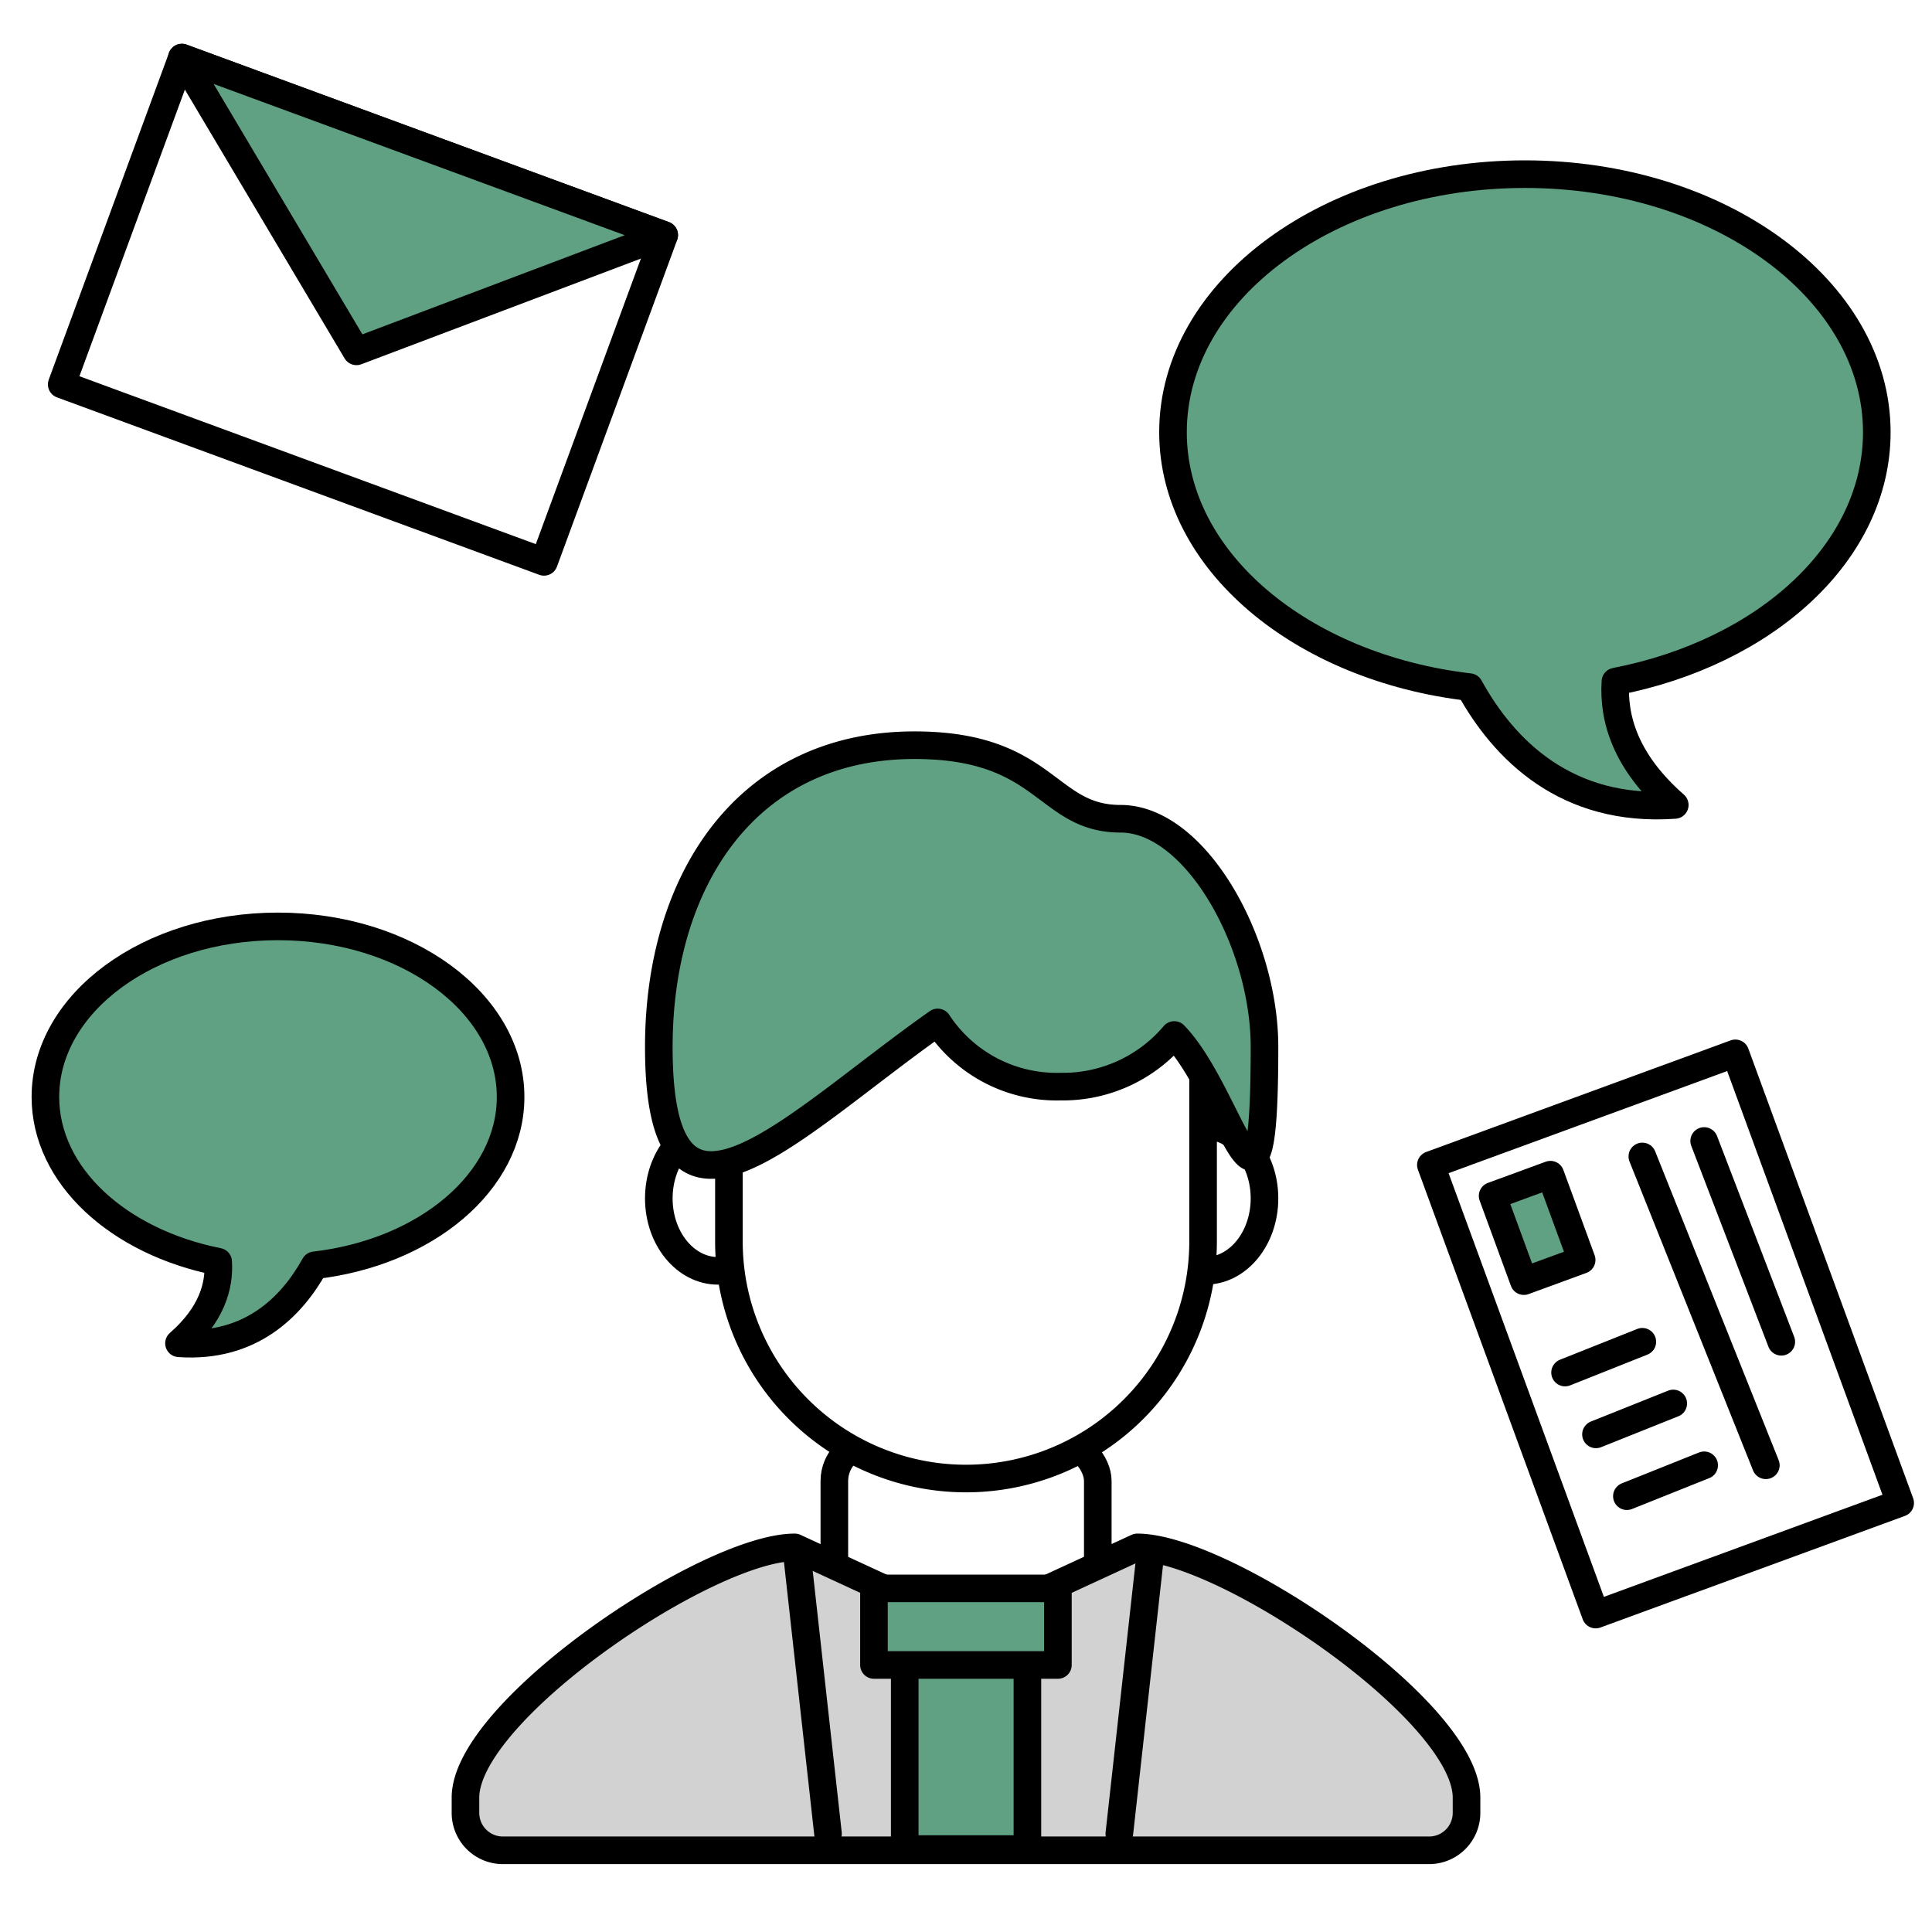 <svg xmlns="http://www.w3.org/2000/svg" viewBox="0 0 140 140"><defs><style>.cls-1,.cls-3{fill:#fff;}.cls-2{fill:#60a183;}.cls-2,.cls-3,.cls-4,.cls-5,.cls-6{stroke:#000;stroke-linecap:round;stroke-width:2px;}.cls-2,.cls-3,.cls-4,.cls-6{stroke-linejoin:round;}.cls-4{fill:#d2d2d2;}.cls-5,.cls-6{fill:none;}.cls-5{stroke-miterlimit:10;}</style></defs><title>icon_ph_03_01</title><g id="レイヤー_2" data-name="レイヤー 2"><g id="レイヤー_1-2" data-name="レイヤー 1"><rect class="cls-1" width="140" height="140"/><path class="cls-2" d="M37,79.49c0-6.83-7.55-12.36-16.86-12.36S3.29,72.66,3.29,79.49C3.29,85.21,8.6,90,15.81,91.43c.11,1.75-.46,3.83-2.84,5.91,5.2.37,8.18-2.67,9.83-5.65C30.85,90.76,37,85.65,37,79.49Z"/><path class="cls-2" d="M85,31.32c0-10.33,11.42-18.7,25.5-18.7S136,21,136,31.32c0,8.66-8,15.95-18.94,18.07-.17,2.64.7,5.79,4.3,8.94-7.86.56-12.38-4-14.88-8.54C94.31,48.37,85,40.64,85,31.32Z"/><rect class="cls-3" x="60.46" y="104.49" width="19.09" height="16.22" rx="2.83" ry="2.83"/><path class="cls-4" d="M103.56,134.08H36.44a2.71,2.71,0,0,1-2.71-2.71v-1.11c0-6.3,17.56-18.13,23.86-18.13L70,117.86l12.41-5.73c6.3,0,23.86,11.83,23.86,18.13v1.11A2.71,2.71,0,0,1,103.56,134.08Z"/><ellipse class="cls-3" cx="52.03" cy="86.84" rx="4.29" ry="5.25"/><ellipse class="cls-3" cx="87.34" cy="86.84" rx="4.29" ry="5.25"/><path class="cls-3" d="M87.18,69.18H52.82V89.54h0c0,.14,0,.28,0,.42a17.18,17.18,0,1,0,34.36,0c0-.14,0-.28,0-.42h0Z"/><path class="cls-2" d="M66.27,54c-12.12,0-18.53,9.74-18.53,21.87,0,16.22,9.54,5.73,20.21-1.78a10.31,10.31,0,0,0,8.9,4.65A10.56,10.56,0,0,0,85.09,75c4.15,4.27,6.54,17.08,6.54.86,0-7.58-5-16.53-10.43-16.53S75.87,54,66.27,54Z"/><rect class="cls-2" x="65.56" y="117.33" width="8.89" height="16.66"/><rect class="cls-2" x="63.33" y="115.1" width="13.33" height="5.55"/><line class="cls-5" x1="60" y1="132.88" x2="57.78" y2="112.88"/><line class="cls-5" x1="83.33" y1="112.88" x2="81.11" y2="132.88"/><rect class="cls-3" x="7.68" y="9.83" width="37.24" height="25.23" transform="translate(9.37 -7.7) rotate(20.2)"/><polygon class="cls-2" points="25.83 25.46 13.18 4.17 48.13 17.03 25.83 25.46"/><rect class="cls-3" x="103.34" y="84.91" width="34.7" height="23.5" transform="translate(169.91 -49.92) rotate(69.87)"/><rect class="cls-2" x="108.09" y="86.75" width="6.58" height="4.46" transform="translate(156.6 -46.22) rotate(69.87)"/><line class="cls-6" x1="123.49" y1="82.68" x2="129.08" y2="97.23"/><line class="cls-6" x1="119.01" y1="83.8" x2="127.96" y2="106.18"/><line class="cls-6" x1="113.41" y1="99.46" x2="119.01" y2="97.23"/><line class="cls-6" x1="115.65" y1="103.94" x2="121.25" y2="101.7"/><line class="cls-6" x1="117.89" y1="108.42" x2="123.49" y2="106.18"/></g></g></svg>